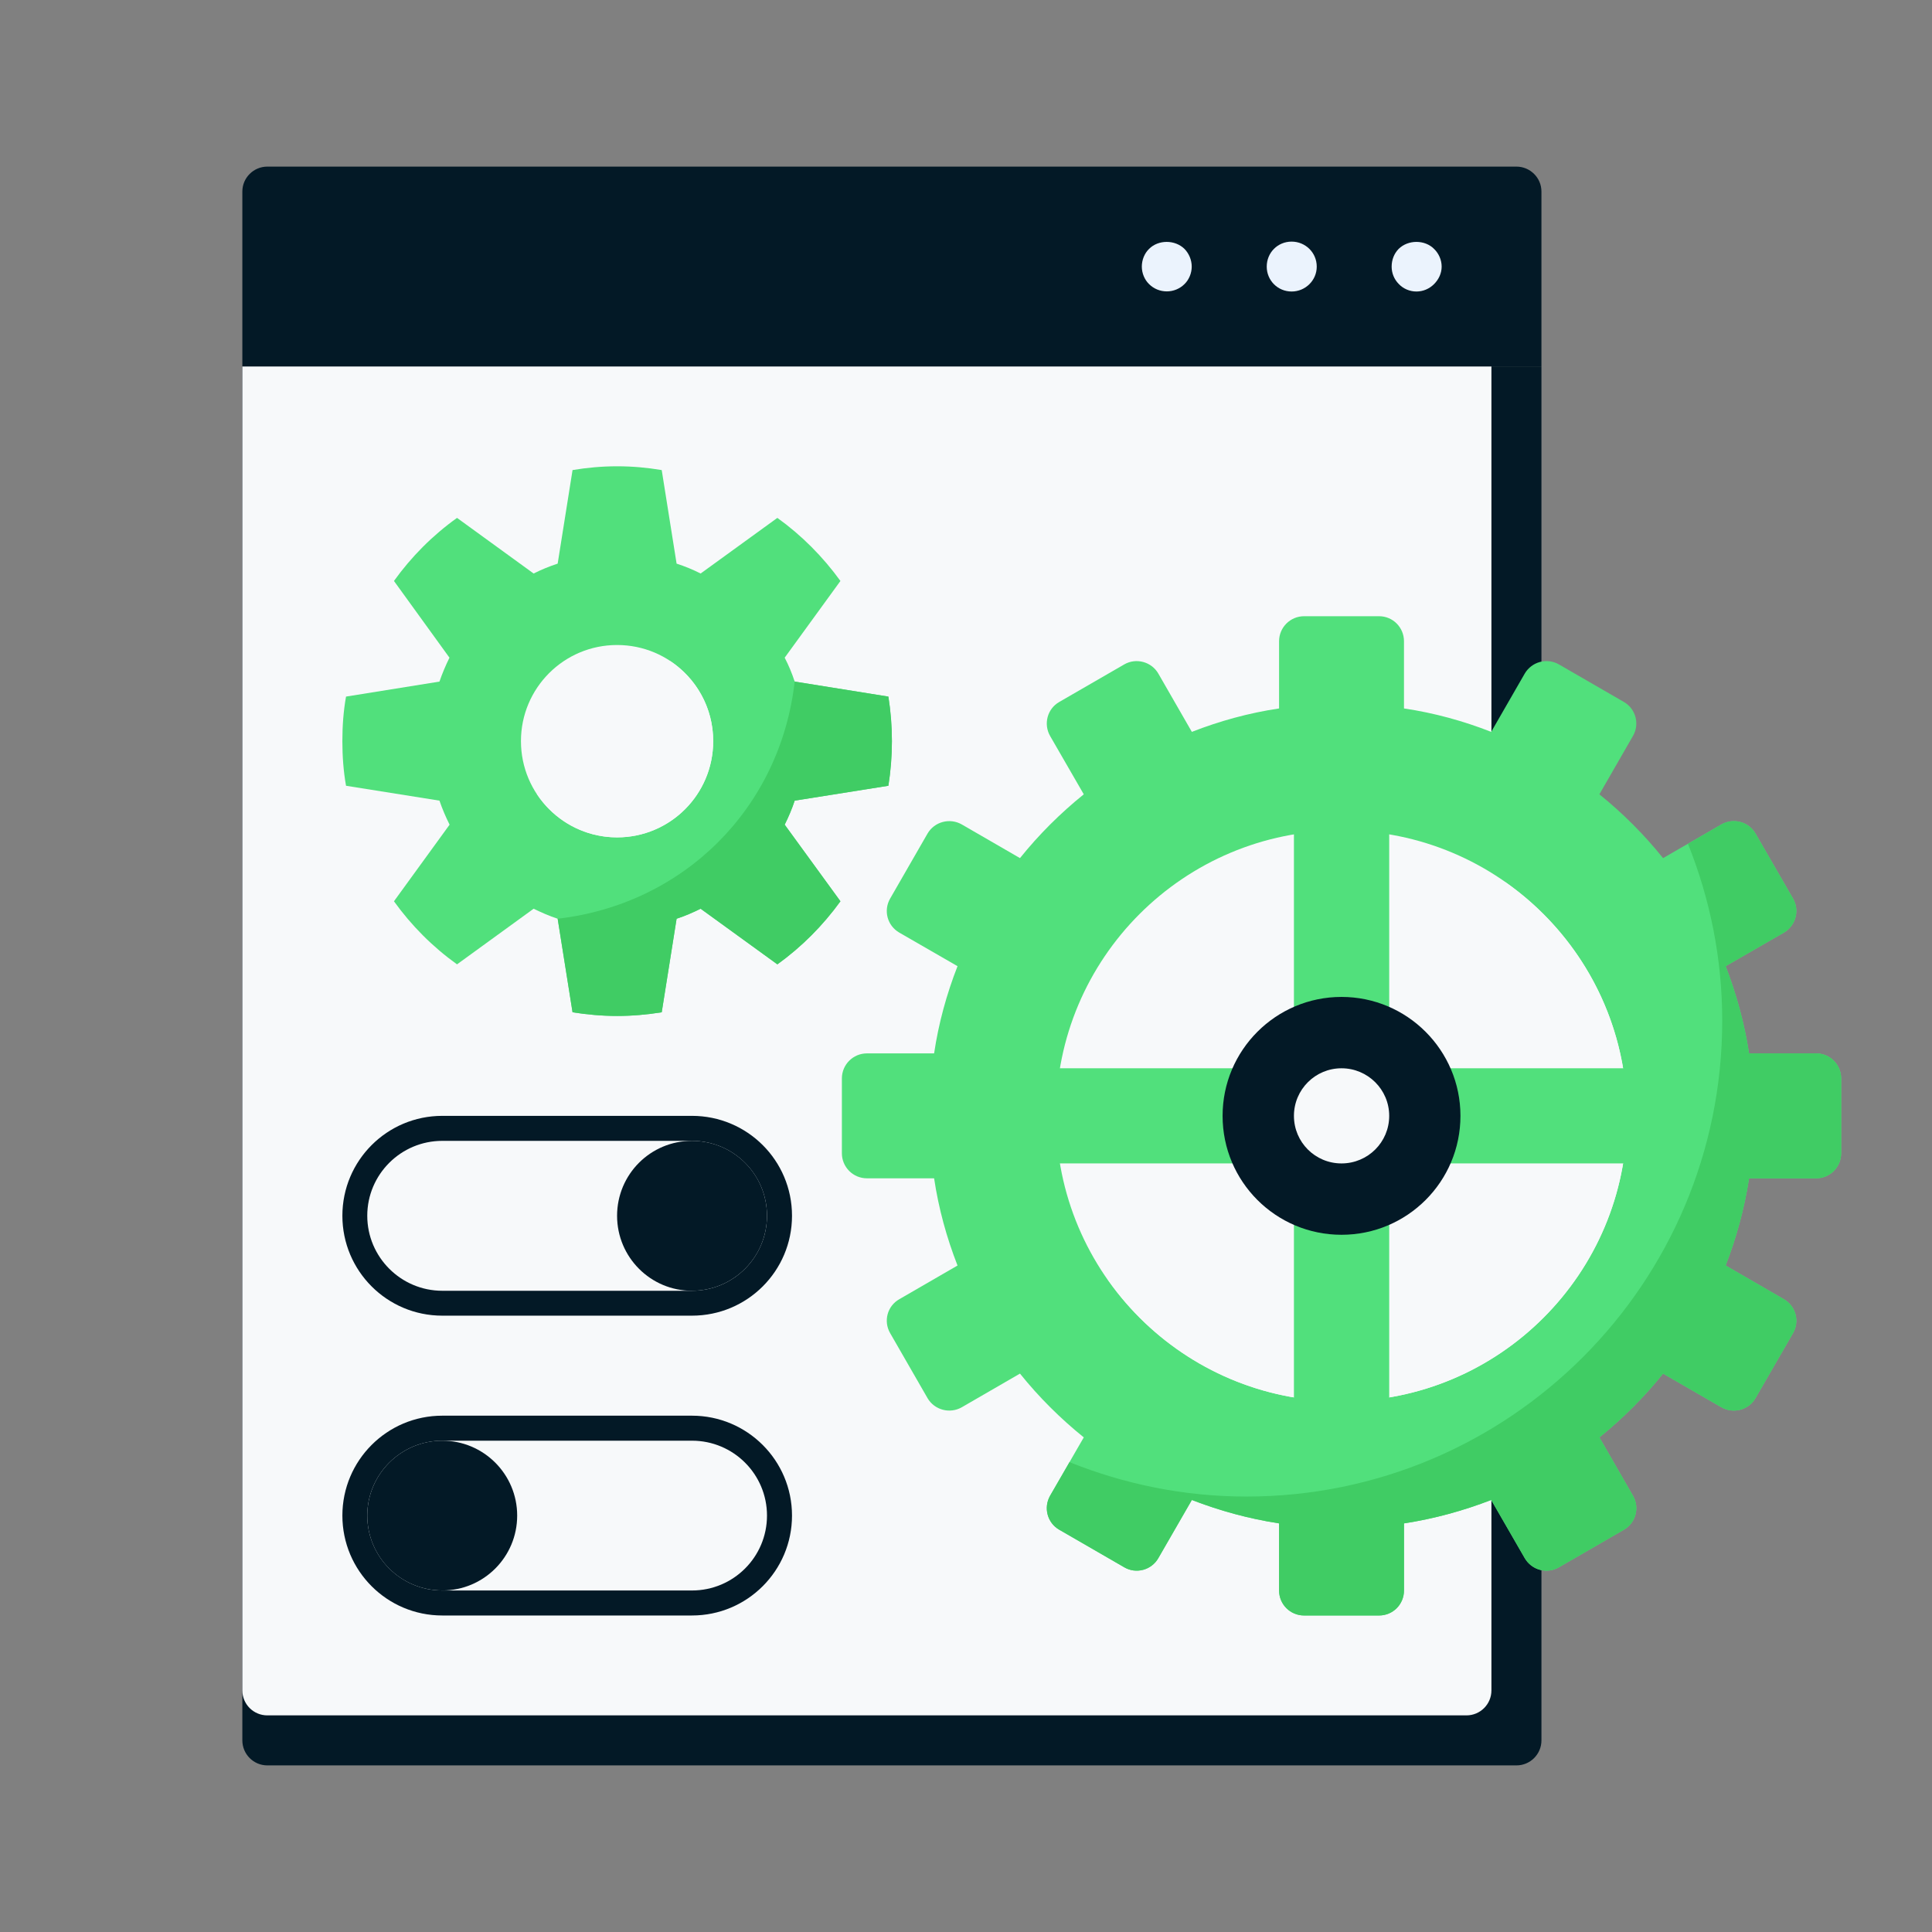 <svg xmlns="http://www.w3.org/2000/svg" id="Layer_1" viewBox="0 0 200 200"><rect x="0" y="0" width="200" height="200" fill="#808080" stroke="none"/><defs><style>      .st0 {        fill: #40cc64;      }      .st1 {        fill: #ebf3fd;      }      .st2 {        fill: #031926;      }      .st3 {        fill: #f7f9fa;      }      .st4 {        fill: #51e07c;      }    </style></defs><path class="st2" d="M25.089,37.93h134.481v142.234c0,1.429-1.16,2.589-2.589,2.589H27.677c-1.429,0-2.589-1.16-2.589-2.589V37.93h0Z"></path><path class="st3" d="M151.804,177.576H27.677c-1.428,0-2.589-1.15-2.589-2.589V37.93h129.304v137.057c0,1.439-1.162,2.589-2.589,2.589h0Z"></path><path class="st2" d="M156.981,17.247H27.677c-1.428,0-2.589,1.161-2.589,2.576v18.108h134.481v-18.108c0-1.415-1.162-2.576-2.589-2.576h0Z"></path><path class="st1" d="M146.627,30.177c-.681,0-1.351-.278-1.818-.771-.493-.493-.746-1.137-.746-1.805,0-.696.253-1.351.72-1.831.985-.972,2.715-.972,3.675,0,.493.48.782,1.148.782,1.831,0,.669-.29,1.312-.782,1.805s-1.137.771-1.831.771h0Z"></path><path class="st1" d="M131.132,27.601c0-1.453,1.137-2.589,2.577-2.589h0c1.426,0,2.6,1.135,2.6,2.589h0c0,1.426-1.174,2.576-2.6,2.576h0c-1.44,0-2.577-1.15-2.577-2.576Z"></path><path class="st1" d="M120.79,30.164c-.694,0-1.35-.265-1.843-.758-.468-.455-.746-1.137-.746-1.805,0-.696.278-1.377.746-1.831.959-.972,2.69-.972,3.674,0,.468.48.746,1.148.746,1.831,0,.669-.278,1.35-.746,1.805-.491.493-1.161.758-1.831.758Z"></path><path class="st4" d="M68.501,104.792c-1.503.239-3.044.379-4.608.379-1.579,0-3.12-.14-4.623-.379l-1.54-9.685c-.859-.278-1.68-.644-2.488-1.036l-7.93,5.758c-2.525-1.806-4.722-4.016-6.529-6.529l5.759-7.93c-.405-.808-.758-1.641-1.049-2.488l-9.672-1.54c-.266-1.503-.379-3.055-.379-4.621h0c0-1.566.112-3.107.379-4.61l9.672-1.553c.291-.846.644-1.68,1.036-2.475l-5.746-7.942c1.806-2.514,4.003-4.723,6.529-6.529l7.93,5.758c.808-.405,1.629-.745,2.488-1.023l1.54-9.685c1.503-.253,3.044-.392,4.623-.392,1.565,0,3.106.138,4.608.392l1.54,9.685c.859.278,1.693.618,2.488,1.023l7.943-5.758c2.512,1.805,4.709,4.015,6.529,6.529l-5.771,7.942c.416.795.758,1.629,1.036,2.475l9.698,1.553c.239,1.503.366,3.044.366,4.61h0c0,1.566-.127,3.119-.366,4.621l-9.698,1.54c-.278.847-.632,1.68-1.036,2.488l5.771,7.93c-1.819,2.512-4.016,4.722-6.529,6.529l-7.943-5.758c-.795.392-1.629.758-2.488,1.036l-1.54,9.685Z"></path><path class="st2" d="M57.73,95.107h0c-.127-.039-.063-.013,0,0Z"></path><path class="st2" d="M82.266,70.559h.012c-.025-.05-.05-.125-.012,0Z"></path><path class="st0" d="M91.963,72.112l-9.686-1.553c.026.063.039.14-.012,0-1.491,13.095-11.454,23.033-24.535,24.548.114.05.063.025,0,0l1.54,9.685c1.503.239,3.044.379,4.623.379,1.565,0,3.106-.14,4.608-.379l1.54-9.685c.859-.278,1.693-.644,2.488-1.036l7.943,5.758c2.512-1.806,4.709-4.016,6.529-6.529l-5.771-7.93c.403-.808.758-1.641,1.036-2.488l9.698-1.54c.239-1.503.366-3.055.366-4.621h0c0-1.566-.127-3.107-.366-4.61Z"></path><path class="st3" d="M63.88,86.684c5.506,0,9.95-4.457,9.95-9.963s-4.444-9.95-9.95-9.95-9.951,4.457-9.951,9.95,4.445,9.963,9.951,9.963Z"></path><path class="st3" d="M69.347,68.412c1.036,1.566,1.642,3.447,1.642,5.468,0,5.493-4.457,9.963-9.951,9.963-2.02,0-3.888-.619-5.467-1.655,1.781,2.702,4.836,4.496,8.309,4.496,5.506,0,9.95-4.457,9.95-9.963,0-3.473-1.781-6.529-4.483-8.309Z"></path><path class="st3" d="M45.785,134.908c-5.001,0-9.054-4.054-9.054-9.054s4.052-9.054,9.054-9.054h25.848c5,0,9.067,4.065,9.067,9.054s-4.067,9.054-9.067,9.054h-25.848Z"></path><path class="st2" d="M71.633,115.513h-25.848c-5.72,0-10.342,4.634-10.342,10.342s4.621,10.342,10.342,10.342h25.848c5.72,0,10.355-4.621,10.355-10.342s-4.634-10.342-10.355-10.342ZM71.633,133.62h-25.848c-4.281,0-7.766-3.486-7.766-7.766s3.485-7.753,7.766-7.753h25.848c4.293,0,7.766,3.472,7.766,7.753s-3.473,7.766-7.766,7.766Z"></path><path class="st2" d="M63.88,125.854c0,4.293,3.472,7.766,7.753,7.766s7.766-3.473,7.766-7.766-3.473-7.753-7.766-7.753-7.753,3.472-7.753,7.753Z"></path><path class="st3" d="M45.785,165.946c-5.001,0-9.054-4.067-9.054-9.054s4.052-9.054,9.054-9.054h25.848c5,0,9.067,4.065,9.067,9.054s-4.067,9.054-9.067,9.054h-25.848Z"></path><path class="st2" d="M71.633,146.551h-25.848c-5.72,0-10.342,4.634-10.342,10.342s4.621,10.342,10.342,10.342h25.848c5.72,0,10.355-4.634,10.355-10.342s-4.634-10.342-10.355-10.342ZM71.633,164.646h-25.848c-4.281,0-7.766-3.473-7.766-7.753s3.485-7.753,7.766-7.753h25.848c4.293,0,7.766,3.472,7.766,7.753s-3.473,7.753-7.766,7.753Z"></path><path class="st2" d="M38.019,156.892c0,4.28,3.472,7.753,7.766,7.753s7.753-3.473,7.753-7.753-3.473-7.753-7.753-7.753-7.766,3.472-7.766,7.753Z"></path><path class="st4" d="M188.007,109.047h-6.945c-.48-3.132-1.314-6.15-2.424-9.029l6.023-3.472c1.237-.72,1.667-2.298.947-3.536l-3.877-6.717c-.707-1.237-2.298-1.654-3.535-.947l-6.036,3.485c-1.958-2.437-4.167-4.647-6.592-6.604l3.473-6.036c.72-1.237.29-2.816-.935-3.524l-6.73-3.889c-1.237-.707-2.816-.278-3.535.948l-3.473,6.036c-2.878-1.125-5.885-1.958-9.028-2.424v-6.958c0-1.428-1.15-2.589-2.576-2.589h-7.766c-1.428,0-2.589,1.161-2.589,2.589v6.958c-3.132.467-6.15,1.3-9.029,2.424l-3.472-6.036c-.707-1.226-2.299-1.655-3.524-.948l-6.73,3.889c-1.237.707-1.654,2.286-.947,3.524l3.485,6.036c-2.424,1.956-4.647,4.166-6.604,6.604l-6.024-3.485c-1.237-.707-2.828-.291-3.548.947l-3.864,6.717c-.72,1.239-.303,2.816.947,3.536l6.024,3.472c-1.125,2.88-1.958,5.898-2.424,9.029h-6.958c-1.428,0-2.589,1.161-2.589,2.589v7.753c0,1.426,1.161,2.589,2.589,2.589h6.958c.467,3.132,1.3,6.15,2.424,9.028l-6.024,3.486c-1.249.706-1.667,2.285-.947,3.522l3.864,6.717c.72,1.239,2.311,1.655,3.548.948l6.024-3.485c1.956,2.436,4.179,4.646,6.604,6.604l-3.485,6.036c-.707,1.237-.291,2.816.947,3.524l6.73,3.888c1.225.72,2.816.291,3.524-.947l3.472-6.023c2.88,1.111,5.898,1.945,9.029,2.424v6.945c0,1.439,1.161,2.589,2.589,2.589h7.766c1.426,0,2.576-1.15,2.576-2.589v-6.945c3.143-.48,6.15-1.314,9.028-2.424l3.473,6.023c.719,1.237,2.298,1.667,3.535.947l6.73-3.888c1.225-.707,1.655-2.286.935-3.524l-3.473-6.036c2.424-1.958,4.634-4.167,6.592-6.604l6.036,3.485c1.237.707,2.828.291,3.535-.948l3.877-6.717c.72-1.237.291-2.816-.947-3.522l-6.023-3.486c1.111-2.878,1.945-5.896,2.424-9.028h6.945c1.426,0,2.589-1.162,2.589-2.589v-7.753c0-1.428-1.162-2.589-2.589-2.589h0Z"></path><path class="st0" d="M188.007,109.047h-6.945c-.48-3.132-1.314-6.15-2.424-9.029l6.023-3.472c1.237-.72,1.667-2.298.947-3.536l-3.877-6.717c-.707-1.237-2.298-1.654-3.535-.947l-3.46,2.007c2.273,5.657,3.548,11.833,3.548,18.311,0,27.199-22.046,49.258-49.258,49.258-6.478,0-12.641-1.288-18.311-3.561l-2.007,3.473c-.707,1.237-.291,2.816.947,3.524l6.73,3.888c1.225.72,2.816.291,3.524-.947l3.472-6.023c2.88,1.111,5.898,1.945,9.029,2.424v6.945c0,1.439,1.161,2.589,2.589,2.589h7.766c1.426,0,2.576-1.15,2.576-2.589v-6.945c3.143-.48,6.15-1.314,9.028-2.424l3.473,6.023c.719,1.237,2.298,1.667,3.535.947l6.73-3.888c1.225-.707,1.655-2.286.935-3.524l-3.473-6.036c2.424-1.958,4.634-4.167,6.592-6.604l6.036,3.485c1.237.707,2.828.291,3.535-.948l3.877-6.717c.72-1.237.291-2.816-.947-3.522l-6.023-3.486c1.111-2.878,1.945-5.896,2.424-9.028h6.945c1.426,0,2.589-1.162,2.589-2.589v-7.753c0-1.428-1.162-2.589-2.589-2.589h0Z"></path><path class="st3" d="M168.434,115.513c0,16.327-13.233,29.56-29.56,29.56s-29.561-13.233-29.561-29.56,13.234-29.549,29.561-29.549,29.56,13.221,29.56,29.549Z"></path><path class="st3" d="M155.744,91.268c3.333,4.773,5.29,10.581,5.29,16.857,0,16.327-13.22,29.547-29.547,29.547-6.276,0-12.072-1.969-16.87-5.303,5.342,7.665,14.205,12.703,24.257,12.703,16.327,0,29.56-13.233,29.56-29.56,0-10.052-5.026-18.916-12.69-24.245h0Z"></path><rect class="st4" x="104.388" y="110.587" width="68.971" height="9.849"></rect><rect class="st4" x="133.948" y="81.04" width="9.862" height="68.958"></rect><path class="st2" d="M151.185,115.513c0,6.805-5.506,12.311-12.311,12.311s-12.312-5.506-12.312-12.311,5.519-12.312,12.312-12.312,12.311,5.519,12.311,12.312Z"></path><path class="st3" d="M143.81,115.513c0,2.727-2.21,4.924-4.937,4.924s-4.925-2.197-4.925-4.924,2.21-4.925,4.925-4.925,4.937,2.197,4.937,4.925Z"></path></svg>